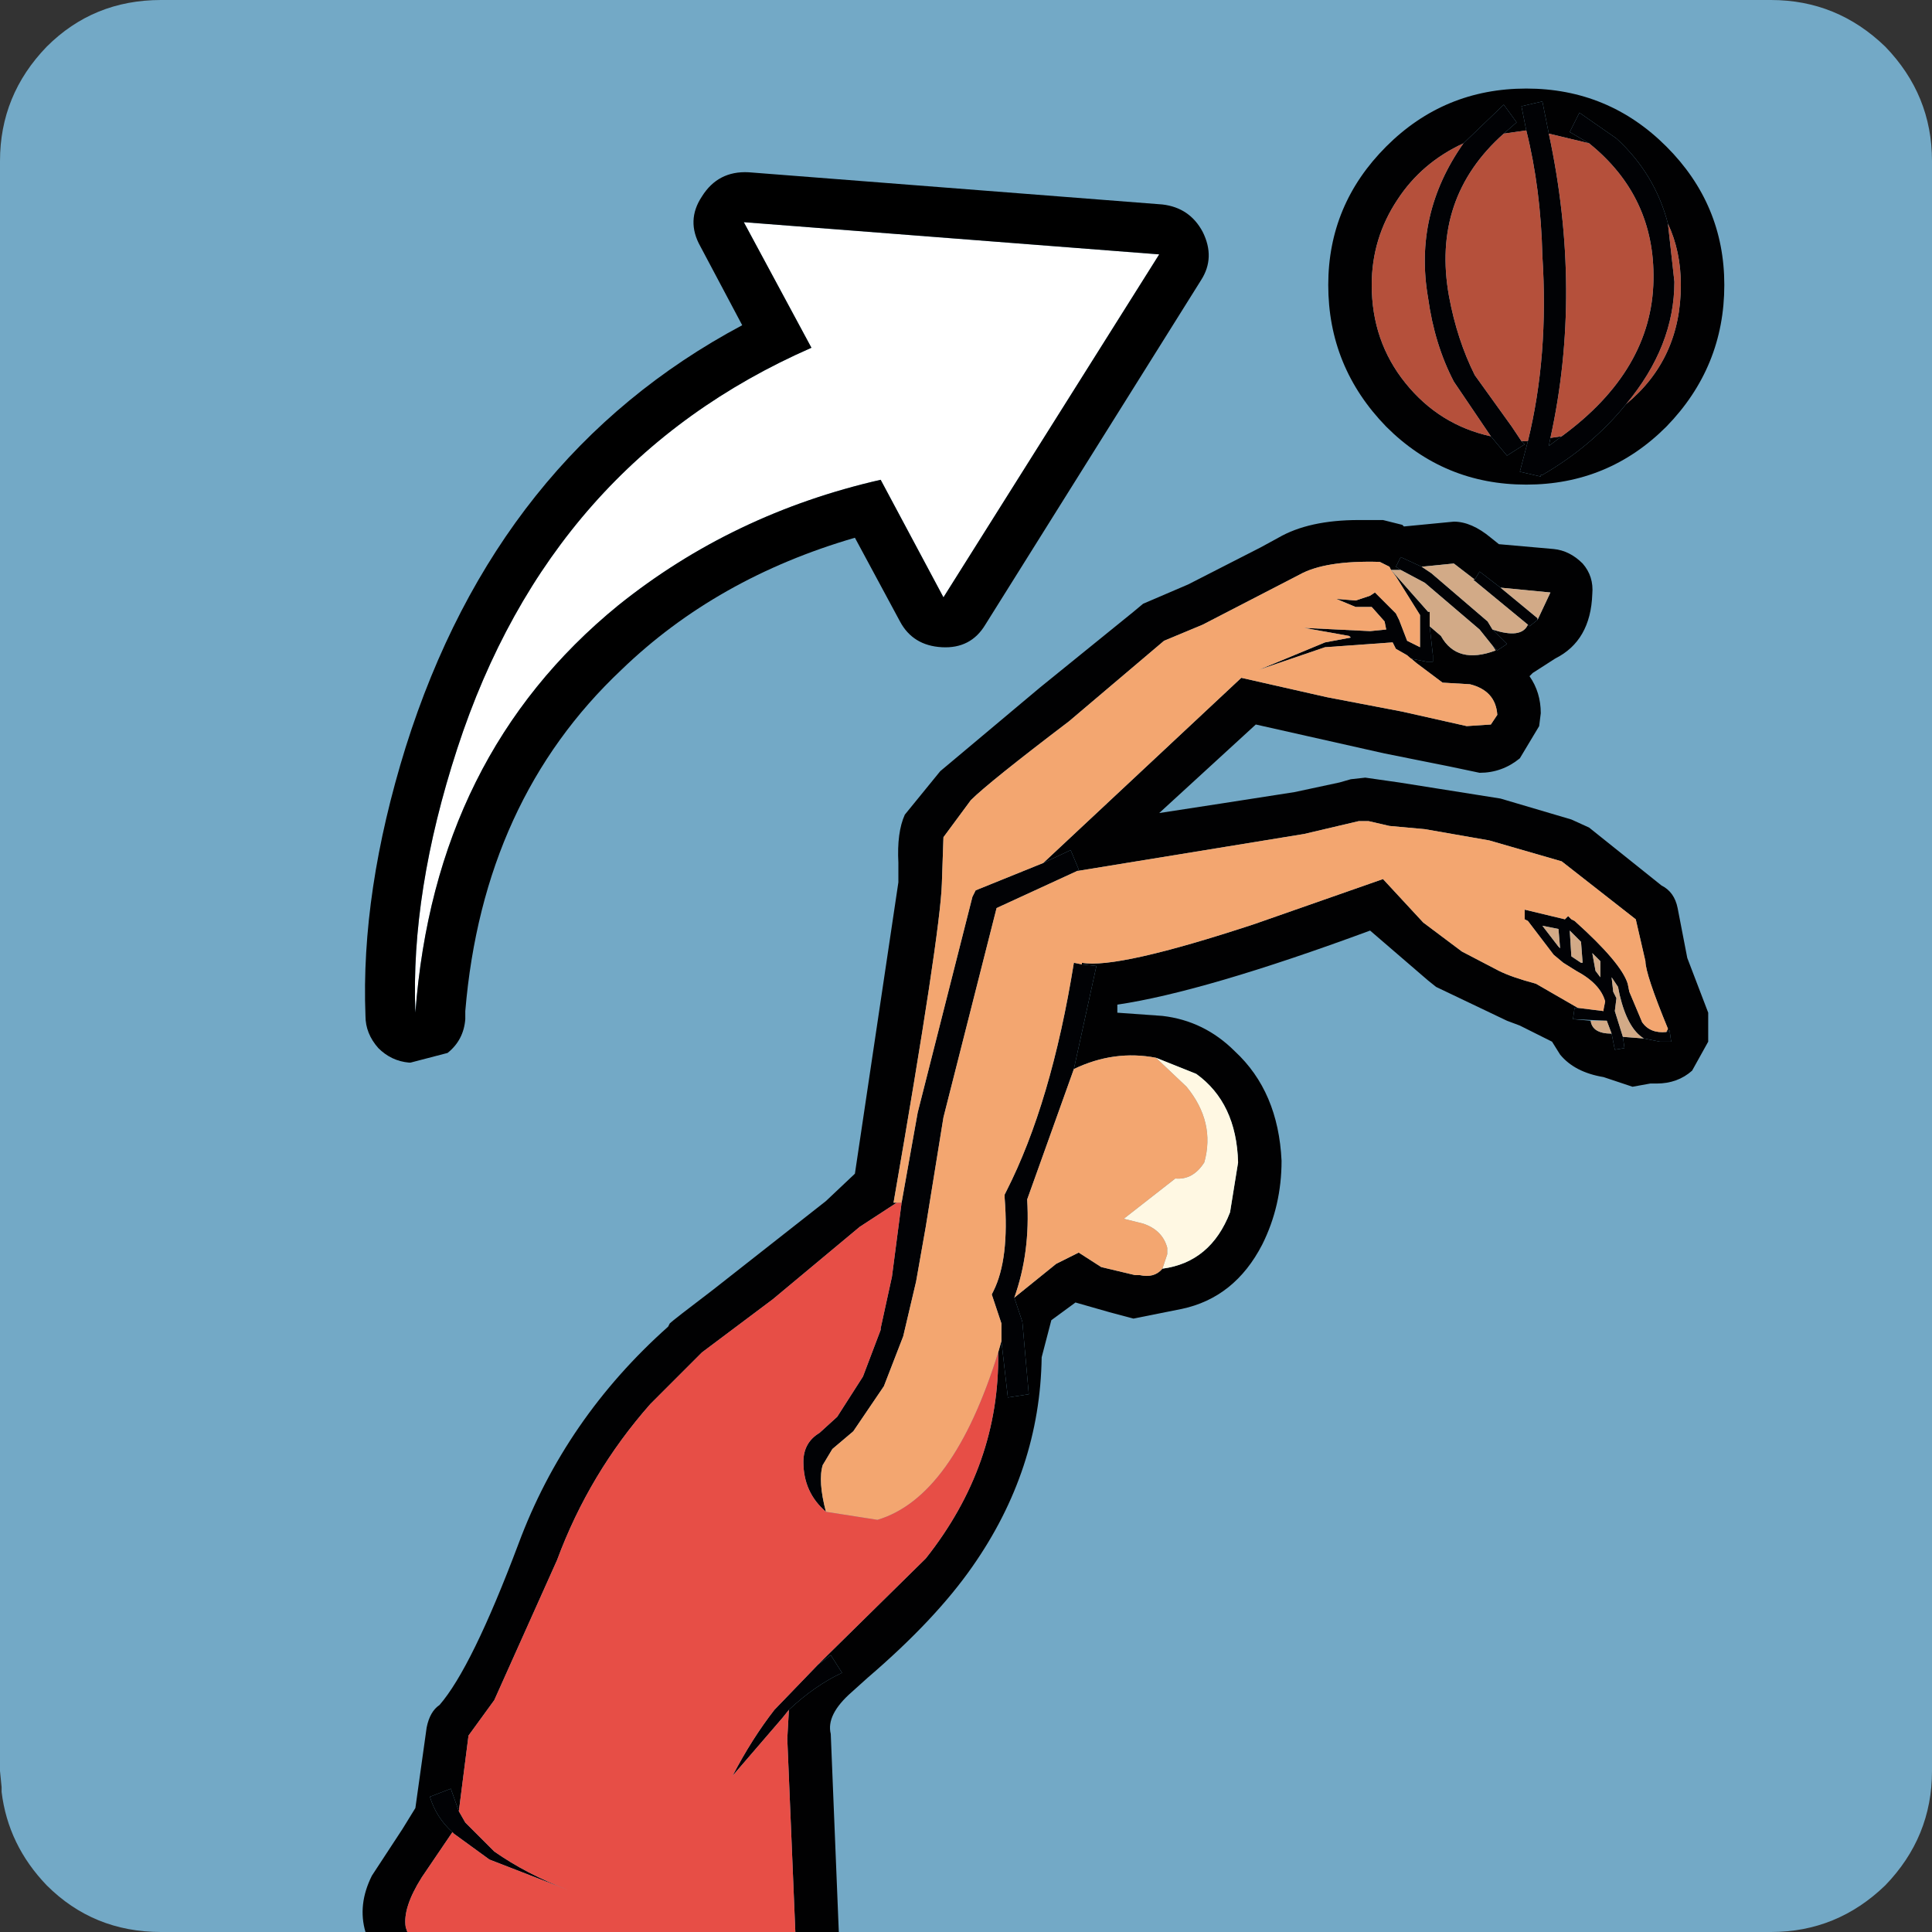<?xml version="1.0" encoding="utf-8"?>
<svg version="1.1" id="Layer_1"
xmlns="http://www.w3.org/2000/svg"
xmlns:xlink="http://www.w3.org/1999/xlink"
width="60px" height="60px"
xml:space="preserve">
<rect width="100%" height="100%" fill="#333333" stroke="none"/>
<g id="114" transform="matrix(1, 0, 0, 1, -2, -2)">
<path style="fill:#73A9C6;fill-opacity:1" d="M60.55,3.45Q62 4.95 62 7L62 57Q62 59.05 60.55 60.55Q59.05 62 57 62L7 62Q4.9 62 3.45 60.55Q2.25 59.3 2.05 57.65L2.05 57.5L2 57L2 7Q2 4.95 3.45 3.45Q4.9 2 7 2L57 2Q59.05 2 60.55 3.45" />
<path style="fill:#FFFFFF;fill-opacity:1" d="M21.2,20.8Q15.5 25.45 14.9 33.45Q14.75 29.7 16.2 25.25Q19.1 16.35 27.2 12.8L25.1 8.9L38 9.9L31.3 20.55L29.35 16.9Q24.75 17.95 21.2 20.8" />
<path style="fill:#010205;fill-opacity:1" d="M54,10.75Q54 12.75 52.5 14.55Q51.45 15.85 49.9 16.75L49.85 16.75L49.85 16.8L49.2 16.65L49.45 15.7Q50.1 13.05 49.9 9.95Q49.85 7.85 49.4 6.05L49.25 5.3L49.9 5.15L50.1 6.15Q51.15 11.05 50.15 15.6L50.1 15.85L50.5 15.55Q53.3 13.5 53.35 10.7Q53.4 8.1 51.35 6.45L50.75 6.1L51.05 5.5L52.2 6.3Q53.4 7.4 53.8 8.95L54 10.75M49.35,15.8L48.8 16.15L48.3 15.55L47.15 13.85Q46.55 12.7 46.35 11.25Q45.9 8.65 47.45 6.45L48.7 5.25L49.1 5.8L48.7 6.15Q46.45 8.15 47 11.2Q47.25 12.55 47.8 13.65L48.95 15.25L49.25 15.7L49.35 15.8M16.05,58.9Q15.55 58.45 15.35 57.8L16 57.55L16.25 58.25L16.45 58.6L17.35 59.5Q18.35 60.2 19.65 60.7L17.2 59.75L16.1 58.95L16.05 58.9M45.5,19.7L45.35 19.6L45.5 19.3L46.15 19.6L46.45 19.8L48.2 21.3L48.35 21.55L48.8 22L48.5 22.2L48.35 22.05L47.95 21.55L46.25 20.1L45.5 19.7M47.8,20L47.95 19.75L48.6 20.25L49.75 21.2L49.75 21.25L49.5 21.45L49.45 21.4L47.75 20L47.8 20M46.4,21.45L46.5 22.35L46.5 22.55L46.3 22.55L45.8 22.45L45.7 22.35L45.35 22.15L45.25 21.95L43.15 22.1L41.1 22.8L43.15 21.95L43.95 21.8L43.9 21.75L42.5 21.5L44.55 21.6L45.05 21.55L45 21.3L44.6 20.85L44.1 20.85L43.5 20.6L44.1 20.65L44.55 20.5L44.7 20.4L45.35 21.05L45.45 21.25L45.7 21.9L46.1 22.1L46.1 21.1L45.35 19.9L45.2 19.7L46.35 21L46.4 21L46.4 21.45M30,39.35L30.5 36.55L32.2 29.85L32.3 29.65L34.4 28.8L35.25 28.4L35.5 29L35.45 29.05L32.95 30.2L31.3 36.7L30.75 40.1L30.45 41.8L30.05 43.5L29.45 45.05L28.5 46.45L27.85 47L27.55 47.5Q27.4 48 27.65 48.95Q26.95 48.35 26.95 47.4Q26.95 46.8 27.45 46.5L28 46L28.8 44.75L29.35 43.3L29.35 43.25L29.7 41.65L30 39.35M51.9,33.7L50.85 33.65L50.9 33.3L51 33.3L51.8 33.4L51.8 33.35L51.85 33.1Q51.7 32.55 50.95 32.15L50.55 31.9L50.25 31.65L49.45 30.6L49.35 30.55L49.35 30.25L50.6 30.55L50.7 30.45L50.8 30.55L50.9 30.6Q52.35 31.9 52.55 32.55L52.6 32.8L53 33.75Q53.25 34.1 53.75 34.05L53.85 34L53.9 34.35L53.55 34.35L53.05 34.25Q52.55 33.95 52.3 32.9L52.25 32.65L52.05 32.35L52.1 32.8L52.2 33L52.15 33.4L52.4 34.2L52.45 34.55L52.15 34.6L52.05 34.1L51.9 33.7M33.5,42.3L33.75 43.05L33.95 45.3L33.3 45.4L33.1 43.65L33.1 43.1L32.8 42.2L32.85 42.1Q33.35 41.1 33.2 39.2L33.2 39.1L33.25 39Q34.65 36.25 35.35 31.9L35.6 31.95L36.05 32L35.35 35.2L33.9 39.25Q34 40.9 33.5 42.3M27.4,53.7L27.8 53.4L28.15 53.95Q27.3 54.35 26.5 55.1L26.3 55.35L24.75 57.15Q25.35 56 26.05 55.1L27.4 53.7M51.1,31.25L50.75 30.9L50.8 31.7L51.1 31.9L51.15 31.9L51.1 31.25M51.7,31.85L51.45 31.6L51.55 32.15L51.7 32.35L51.7 31.85M49.9,30.75L50.4 31.4L50.45 31.45L50.4 30.85L49.9 30.75" />
<path style="fill:#000000;fill-opacity:1" d="M39.3,10.7L32.6 21.4Q32.15 22.15 31.25 22.1Q30.35 22.05 29.95 21.3L28.55 18.7Q24.25 19.95 21.3 22.8Q17 26.85 16.45 33.4L16.45 33.65Q16.4 34.3 15.9 34.7L14.75 35L14.7 35Q14.15 34.95 13.75 34.55Q13.35 34.1 13.35 33.55Q13.2 29.7 14.6 25.2Q17.45 16.15 25.05 12.1L23.75 9.65Q23.3 8.85 23.8 8.1Q24.3 7.3 25.25 7.35L38.1 8.35Q38.95 8.45 39.35 9.2Q39.75 10 39.3 10.7M29.35,16.9L31.3 20.55L38 9.9L25.1 8.9L27.2 12.8Q19.1 16.35 16.2 25.25Q14.75 29.7 14.9 33.45Q15.5 25.45 21.2 20.8Q24.75 17.95 29.35 16.9" />
<path style="fill:#010102;fill-opacity:1" d="M55.55,10.85Q55.55 13.4 53.75 15.25Q51.95 17.05 49.4 17.05Q46.85 17.05 45.05 15.25Q43.25 13.4 43.25 10.85Q43.25 8.35 45.05 6.55Q46.85 4.75 49.4 4.75Q51.95 4.75 53.75 6.55Q55.55 8.35 55.55 10.85M50.1,6.15L49.9 5.15L49.25 5.3L49.4 6.05L48.7 6.15L49.1 5.8L48.7 5.25L47.45 6.45Q46.15 7.05 45.4 8.2Q44.6 9.4 44.6 10.85Q44.6 12.6 45.65 13.9Q46.7 15.2 48.3 15.55L48.8 16.15L49.35 15.8L49.25 15.7L49.45 15.7L49.2 16.65L49.85 16.8L49.85 16.75L49.9 16.75Q51.45 15.85 52.5 14.55Q54.2 13.15 54.2 10.85Q54.2 9.8 53.8 8.95Q53.4 7.4 52.2 6.3L51.05 5.5L50.75 6.1L51.35 6.45L50.1 6.15M50.5,15.55L50.1 15.85L50.15 15.6L50.5 15.55M26.45,56L26.5 55.1Q27.3 54.35 28.15 53.95L27.8 53.4L27.4 53.7L27.55 53.55L30.75 50.4Q33.05 47.5 33 44L33.1 43.65L33.3 45.4L33.95 45.3L33.75 43.05L33.5 42.3L34.8 41.25L35.5 40.9L36.2 41.35L37.25 41.6L37.4 41.6Q37.85 41.7 38.1 41.4Q39.6 41.2 40.2 39.65L40.45 38.1Q40.4 36.25 39.15 35.35L37.9 34.85Q36.6 34.6 35.35 35.2L36.05 32L35.6 31.95L35.6 31.9Q36.7 32.1 40.95 30.7L44.95 29.3L46.2 30.65L47.4 31.55L48.55 32.15Q48.95 32.35 49.7 32.55L51 33.3L50.9 33.3L50.85 33.65L51.4 33.7Q51.45 34.1 52.05 34.1L52.15 34.6L52.45 34.55L52.4 34.2L53.05 34.25L53.55 34.35L53.9 34.35L53.85 34L53.75 34.05L53.8 33.95Q53.1 32.25 53.1 31.85L52.8 30.55L50.5 28.75L48.25 28.1L46.25 27.75L45.15 27.65L44.5 27.5L44.2 27.5L42.5 27.9L40.05 28.3L35.45 29.05L35.5 29L35.25 28.4L34.4 28.8L40.55 23.05L43.2 23.65L45.55 24.1L47.55 24.55L48.3 24.5L48.5 24.2Q48.45 23.45 47.65 23.25L46.8 23.2L46 22.6L45.7 22.35L45.8 22.45L46.3 22.55L46.5 22.55L46.5 22.35L46.4 21.45L46.75 21.75Q47.25 22.65 48.45 22.2L48.35 22.05L48.5 22.2L48.8 22L48.35 21.55Q49.25 21.85 49.45 21.4L49.5 21.45L49.75 21.25L50.15 20.4L48.6 20.25L47.95 19.75L47.8 20L47.15 19.5L46.15 19.6L45.5 19.3L45.35 19.6L45.5 19.7L45.2 19.7L45.15 19.6L44.85 19.45Q43.15 19.4 42.35 19.85L39.35 21.4L38.15 21.9L35.2 24.4Q32.7 26.3 32.15 26.85L31.3 28L31.25 29.45Q31.2 31 29.75 39.35L29.85 39.35L28.7 40.1L26 42.35L23.8 44L22.2 45.6Q20.3 47.75 19.3 50.45L17.35 54.8L16.55 55.9L16.25 58.25L16 57.55L15.35 57.8Q15.55 58.45 16.05 58.9L15.1 60.3Q14.5 61.25 14.6 61.85L14.65 62L13.35 62Q13.1 61.15 13.55 60.25L14.5 58.8L14.9 58.15L15.25 55.65Q15.35 55.15 15.65 54.95Q16.65 53.8 18.1 49.95Q19.55 46.05 22.75 43.2L22.8 43.1Q22.9 43 24.15 42.05L27.65 39.3L28.55 38.45L29.9 29.4L29.9 28.8Q29.85 27.85 30.1 27.3L31.2 25.95L34.3 23.35L37.2 21L37.5 20.75L38.9 20.15L41.15 19L41.7 18.7Q42.65 18.15 44.2 18.15L44.95 18.15L45.55 18.3L45.6 18.35L47.15 18.2Q47.7 18.2 48.3 18.7L48.55 18.9L50.25 19.05Q50.75 19.1 51.15 19.5Q51.5 19.9 51.45 20.45Q51.4 21.9 50.3 22.45L49.6 22.9L49.5 23Q49.85 23.5 49.85 24.15L49.8 24.55L49.2 25.55Q48.65 26 47.95 26L47 25.8L45 25.4L41 24.5L38 27.25L39.95 26.95L42.2 26.6L43.6 26.3L43.95 26.2L44.4 26.15L45.45 26.3L48.6 26.8L50.8 27.45L51.35 27.7L53.6 29.5Q54 29.7 54.1 30.2L54.4 31.75L55.05 33.45L55.05 34.35L54.55 35.25Q54.1 35.65 53.45 35.65L53.25 35.65L52.7 35.75L51.8 35.45Q50.9 35.3 50.45 34.75L50.2 34.35L49.2 33.85L48.8 33.7L46.6 32.65L46.35 32.45L44.55 30.9Q39.4 32.8 36.7 33.2L36.7 33.45L38.1 33.55Q39.4 33.7 40.35 34.65Q41.7 35.9 41.8 38.05Q41.8 39.45 41.2 40.65Q40.35 42.3 38.7 42.65L37.2 42.95L36.45 42.75L35.4 42.45L34.65 43L34.35 44.15Q34.3 47.65 32.2 50.65Q31.05 52.3 28.95 54.1L28.45 54.55Q27.65 55.25 27.8 55.85L28.05 62L26.7 62L26.45 56" />
<path style="fill:#FFF8E3;fill-opacity:1" d="M38.25,40.95L38.25 40.75Q38.1 40.2 37.5 40L36.9 39.85L38.5 38.6Q39.05 38.65 39.4 38.1Q39.75 36.85 38.85 35.75L37.9 34.85L39.15 35.35Q40.4 36.25 40.45 38.1L40.2 39.65Q39.6 41.2 38.1 41.4L38.25 40.95" />
<path style="fill:#D2AA87;fill-opacity:1" d="M46.25,20.1L47.95 21.55L48.35 22.05L48.45 22.2Q47.25 22.65 46.75 21.75L46.4 21.45L46.4 21L46.35 21L45.2 19.7L45.5 19.7L46.25 20.1M47.75,20L49.45 21.4Q49.25 21.85 48.35 21.55L48.2 21.3L46.45 19.8L46.15 19.6L47.15 19.5L47.8 20L47.75 20M49.75,21.2L48.6 20.25L50.15 20.4L49.75 21.25L49.75 21.2M52.15,33.4L52.2 33L52.1 32.8L52.05 32.35L52.25 32.65L52.3 32.9Q52.55 33.95 53.05 34.25L52.4 34.2L52.15 33.4M52.05,34.1Q51.45 34.1 51.4 33.7L51.9 33.7L52.05 34.1M51.15,31.9L51.1 31.9L50.8 31.7L50.75 30.9L51.1 31.25L51.15 31.9M51.7,32.35L51.55 32.15L51.45 31.6L51.7 31.85L51.7 32.35M50.4,30.85L50.45 31.45L50.4 31.4L49.9 30.75L50.4 30.85" />
<path style="fill:#B5503B;fill-opacity:1" d="M51.35,6.45Q53.4 8.1 53.35 10.7Q53.3 13.5 50.5 15.55L50.15 15.6Q51.15 11.05 50.1 6.15L51.35 6.45M49.25,15.7L48.95 15.25L47.8 13.65Q47.25 12.55 47 11.2Q46.45 8.15 48.7 6.15L49.4 6.05Q49.85 7.85 49.9 9.95Q50.1 13.05 49.45 15.7L49.25 15.7M52.5,14.55Q54 12.75 54 10.75L53.8 8.95Q54.2 9.8 54.2 10.85Q54.2 13.15 52.5 14.55M48.3,15.55Q46.7 15.2 45.65 13.9Q44.6 12.6 44.6 10.85Q44.6 9.4 45.4 8.2Q46.15 7.05 47.45 6.45Q45.9 8.65 46.35 11.25Q46.55 12.7 47.15 13.85L48.3 15.55" />
<path style="fill:#F3A670;fill-opacity:1" d="M29.85,39.35L29.75 39.35Q31.2 31 31.25 29.45L31.3 28L32.15 26.85Q32.7 26.3 35.2 24.4L38.15 21.9L39.35 21.4L42.35 19.85Q43.15 19.4 44.85 19.45L45.15 19.6L45.2 19.7L45.35 19.9L46.1 21.1L46.1 22.1L45.7 21.9L45.45 21.25L45.35 21.05L44.7 20.4L44.55 20.5L44.1 20.65L43.5 20.6L44.1 20.85L44.6 20.85L45 21.3L45.05 21.55L44.55 21.6L42.5 21.5L43.9 21.75L43.95 21.8L43.15 21.95L41.1 22.8L43.15 22.1L45.25 21.95L45.35 22.15L45.7 22.35L46 22.6L46.8 23.2L47.65 23.25Q48.45 23.45 48.5 24.2L48.3 24.5L47.55 24.55L45.55 24.1L43.2 23.65L40.55 23.05L34.4 28.8L32.3 29.65L32.2 29.85L30.5 36.55L30 39.35L29.85 39.35M29.25,49.2L27.65 48.95Q27.4 48 27.55 47.5L27.85 47L28.5 46.45L29.45 45.05L30.05 43.5L30.45 41.8L30.75 40.1L31.3 36.7L32.95 30.2L35.45 29.05L40.05 28.3L42.5 27.9L44.2 27.5L44.5 27.5L45.15 27.65L46.25 27.75L48.25 28.1L50.5 28.75L52.8 30.55L53.1 31.85Q53.1 32.25 53.8 33.95L53.75 34.05Q53.25 34.1 53 33.75L52.6 32.8L52.55 32.55Q52.35 31.9 50.9 30.6L50.8 30.55L50.7 30.45L50.6 30.55L49.35 30.25L49.35 30.55L49.45 30.6L50.25 31.65L50.55 31.9L50.95 32.15Q51.7 32.55 51.85 33.1L51.8 33.35L51.8 33.4L51 33.3L49.7 32.55Q48.95 32.35 48.55 32.15L47.4 31.55L46.2 30.65L44.95 29.3L40.95 30.7Q36.7 32.1 35.6 31.9L35.6 31.95L35.35 31.9Q34.65 36.25 33.25 39L33.2 39.1L33.2 39.2Q33.35 41.1 32.85 42.1L32.8 42.2L33.1 43.1L33.1 43.65L33 44Q31.6 48.5 29.25 49.2M33.9,39.25L35.35 35.2Q36.6 34.6 37.9 34.85L38.85 35.75Q39.75 36.85 39.4 38.1Q39.05 38.65 38.5 38.6L36.9 39.85L37.5 40Q38.1 40.2 38.25 40.75L38.25 40.95L38.1 41.4Q37.85 41.7 37.4 41.6L37.25 41.6L36.2 41.35L35.5 40.9L34.8 41.25L33.5 42.3Q34 40.9 33.9 39.25" />
<path style="fill:#E74E46;fill-opacity:1" d="M16.1,58.95L17.2 59.75L19.65 60.7Q18.35 60.2 17.35 59.5L16.45 58.6L16.25 58.25L16.55 55.9L17.35 54.8L19.3 50.45Q20.3 47.75 22.2 45.6L23.8 44L26 42.35L28.7 40.1L29.85 39.35L30 39.35L29.7 41.65L29.35 43.25L29.35 43.3L28.8 44.75L28 46L27.45 46.5Q26.95 46.8 26.95 47.4Q26.95 48.35 27.65 48.95L29.25 49.2Q31.6 48.5 33 44Q33.05 47.5 30.75 50.4L27.55 53.55L27.4 53.7L26.05 55.1Q25.35 56 24.75 57.15L26.3 55.35L26.5 55.1L26.45 56L26.7 62L14.65 62L14.6 61.85Q14.5 61.25 15.1 60.3L16.05 58.9L16.1 58.95" />
</g>
</svg>
